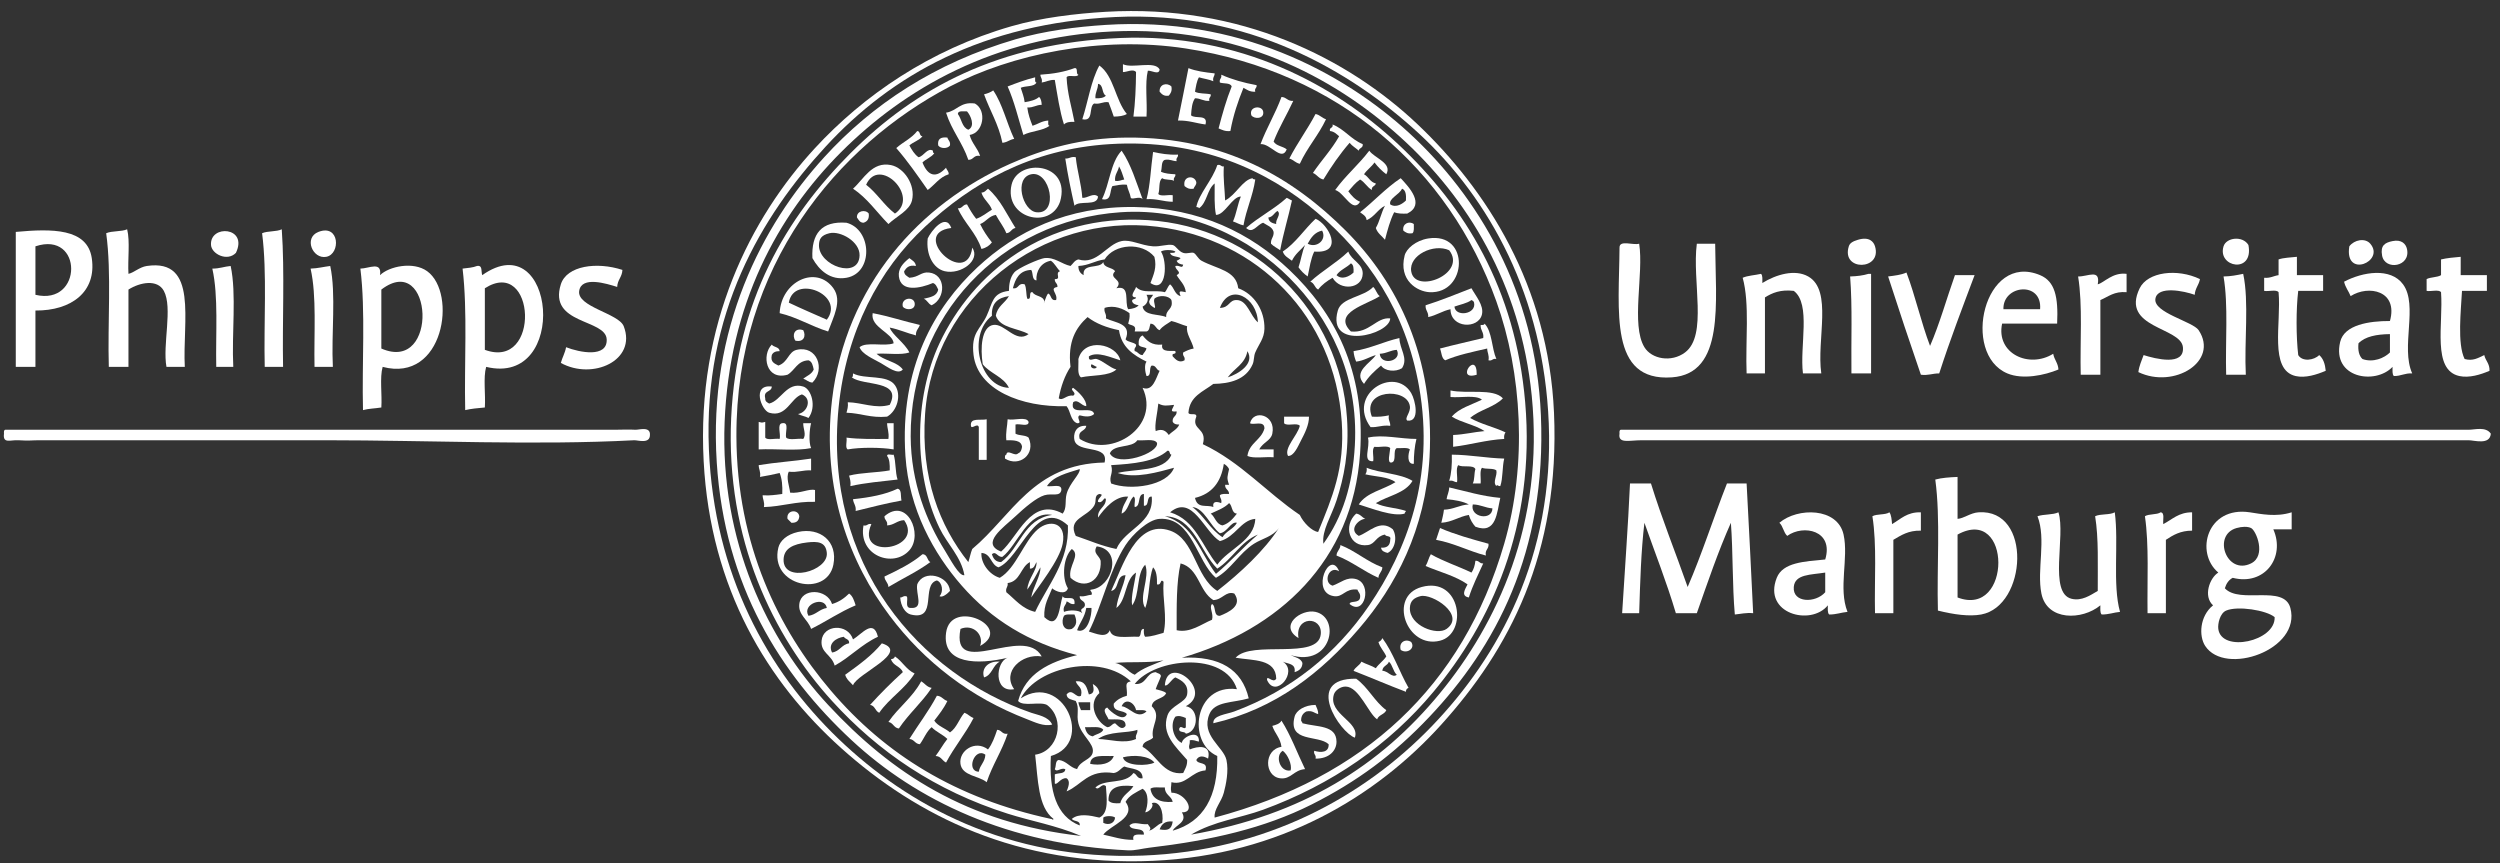 <?xml version="1.0" encoding="utf-8"?>
<!DOCTYPE svg PUBLIC "-//W3C//DTD SVG 1.1//EN" "http://www.w3.org/Graphics/SVG/1.1/DTD/svg11.dtd">
<svg version="1.1" id="Layer_1" xmlns="http://www.w3.org/2000/svg" xmlns:xlink="http://www.w3.org/1999/xlink" x="0px" y="0px"
	 width="1908.043px" height="659px" viewBox="0 0 1908.043 659" enable-background="new 0 0 1908.043 659" xml:space="preserve">
<rect x="0" y="0" width="1908.043" height="659" fill="#333333" stroke="none"/>
<g>
	<path fill-rule="evenodd" clip-rule="evenodd" fill="#ffffff" d="M844.044,9c102.463-6.057,184.791,35.495,238,86
		c52.307,49.649,99.727,122.789,104,220c4.745,107.936-34.654,181.157-86,238c-49.301,54.578-123.129,99.741-220,104
		c-102.994,4.528-180.386-34.304-238-86c-55.929-50.184-99.812-121.382-105-219c-5.579-104.955,36.026-185.934,85-239
		c36.774-39.847,87.383-75.001,150-93C794.68,13.494,820.755,10.377,844.044,9z M630.044,112c-48.596,52.869-93.391,126.817-89,231
		c4.003,94.989,44.556,168.696,99,221c52.399,50.339,129.423,92.842,232,89c93.687-3.509,169.001-44.873,221-99
		c50.617-52.688,93.076-129.027,89-231c-3.871-96.822-45.484-171.611-99-221c-52.436-48.392-130.752-93.821-232-89
		C750.359,17.794,680.423,57.191,630.044,112z"/>
	<path fill-rule="evenodd" clip-rule="evenodd" fill="#ffffff" d="M857.044,49c7.146,3.52,24.286-2.953,28,4
		c-0.35,4.632-6.452,0.535-9,1c-2.328,9.672-0.337,23.663-1,35c-3.333,0-6.667,0-10,0c1.388-10.612,1.888-22.112,2-34
		c-2.203-2.779-7.126,0.14-10,0C857.044,53,857.044,51,857.044,49z"/>
	<path fill-rule="evenodd" clip-rule="evenodd" fill="#ffffff" d="M839.044,50c11.215,8.118,12.16,26.506,21,37
		c-2.484,1.516-6.069,1.931-10,2c-1.188-3.813-2.658-7.342-4-11c-4.564-0.564-6.228,1.772-11,1c-4.391,2.609,0.047,14.047-9,12
		C830.445,77.401,832.656,61.612,839.044,50z M836.044,75c3.499,0.166,6.401-0.266,8-2c-3.396-1.604-1.621-8.379-6-9
		C838.038,68.327,835.723,70.345,836.044,75z"/>
	<path fill-rule="evenodd" clip-rule="evenodd" fill="#ffffff" d="M820.044,52c3.15-0.483,0.749,4.584,3,5
		c-1.115,2.552-7.735-0.401-9,2c0.597,12.736,3.909,22.758,6,34c-3.499-0.166-6.401,0.266-8,2c-3.318-10.349-4.965-22.369-7-34
		c-4.225-0.225-6.458,1.542-10,2c0.723-3.056-1.022-3.644-1-6C803.785,56.408,812.538,54.828,820.044,52z"/>
	<path fill-rule="evenodd" clip-rule="evenodd" fill="#ffffff" d="M907.044,52c5.721,2.279,12.752,3.248,20,4
		c0.022,2.356-1.723,2.944-1,6c-3.228-1.439-7.419-1.914-11-3c-1.76,2.907-2.279,7.055-3,11c2.965,1.702,8.233,1.1,12,2
		c0.409,2.409-1.826,2.174-1,5c-4.655,0.321-6.673-1.994-11-2c-2.224,3.109-2.705,7.962-3,13c2.979,3.021,13.191-1.191,11,7
		c-7.115-0.885-12.79-3.21-21-3C901.806,78.762,904.37,65.326,907.044,52z"/>
	<path fill-rule="evenodd" clip-rule="evenodd" fill="#ffffff" d="M932.044,57c8.074,3.592,17.128,6.205,27,8
		c0.409,2.409-1.826,2.174-1,5c-4.229,0.229-6.425-1.575-9-3c-4.136,10.197-7.804,20.863-10,33c-4.096,0.43-6.407-0.927-9-2
		c2.878-11.122,5.983-22.017,10-32c-1.006-2.994-6.026-1.974-9-3C930.319,59.941,932.769,60.059,932.044,57z"/>
	<path fill-rule="evenodd" clip-rule="evenodd" fill="#ffffff" d="M790.044,59c0.083,1.583-0.481,3.814,1,4
		c-1.835,3.498-8.348,2.318-12,4c1.078,3.588,2.516,6.817,3,11c4.291-0.709,8.368-1.632,11-4c1.434,1.233,1.895,3.439,2,6
		c-4.327,0.006-6.345,2.321-11,2c0.661,5.339,2.29,9.71,4,14c4.1-1.233,6.972-3.695,12-4c0.083,1.583-0.481,3.814,1,4
		c-5.122,3.878-14.092,3.908-20,7c-3.822-12.511-6.935-25.731-12-37C775.777,63.399,782.559,60.848,790.044,59z"/>
	<path fill-rule="evenodd" clip-rule="evenodd" fill="#ffffff" d="M894.044,66c0.649,3.649-0.674,5.326-2,7
		c-3.973,0.64-5.397-1.27-7-3C884.668,64.174,890.707,62.74,894.044,66z"/>
	<path fill-rule="evenodd" clip-rule="evenodd" fill="#ffffff" d="M774.044,106c-3.467,0.533-5.325,2.675-9,3
		c-2.868-14.132-9.507-24.493-14-37c2.658-0.675,5.092-1.574,7-3C765.219,79.492,768.368,94.01,774.044,106z"/>
	<path fill-rule="evenodd" clip-rule="evenodd" fill="#ffffff" d="M978.044,74c3.858,0.142,4.621,3.379,9,3
		c-4.819,10.514-10.719,19.948-15,31c1.865,3.468,7.109,3.558,10,6c-3.824,9.684-12.468-4.681-20-4
		C966.773,97.396,973.42,86.709,978.044,74z"/>
	<path fill-rule="evenodd" clip-rule="evenodd" fill="#ffffff" d="M740.044,103c1.635,6.365,6.042,9.958,8,16
		c-4.997-0.997-4.895,3.105-9,3c-4.481-13.186-12.773-22.561-17-36c8.393-1.274,10.746-8.588,22-7
		C753.376,84.145,750.658,101.423,740.044,103z M731.044,87c2.901,3.765,3.131,10.203,8,12c5.536-2.643,1.714-11.003-1-14
		C735.215,85.171,731.184,84.14,731.044,87z"/>
	<path fill-rule="evenodd" clip-rule="evenodd" fill="#ffffff" d="M964.044,85c1.218,5.937-6.878,6.097-9,3
		C952.948,81.107,963.007,80.155,964.044,85z"/>
	<path fill-rule="evenodd" clip-rule="evenodd" fill="#ffffff" d="M1004.044,87c3.341,0.659,4.891,3.109,8,4
		c-5.739,12.261-14.39,21.611-20,34c-3.341-0.659-4.891-3.109-8-4C990.147,109.104,997.85,98.806,1004.044,87z"/>
	<path fill-rule="evenodd" clip-rule="evenodd" fill="#ffffff" d="M1040.044,110c0.473,3.14-2.691,2.642-3,5
		c-2.304-2.029-5.078-3.588-7-6c-7.44,8.56-13.96,18.04-20,28c-3.651-0.682-4.876-3.791-8-5c6.397-9.602,14.27-17.731,20-28
		c-2.003-1.664-3.704-3.629-7-4c-0.745-3.078,2.745-1.922,2-5C1026.098,98.613,1031.049,106.328,1040.044,110z"/>
	<path fill-rule="evenodd" clip-rule="evenodd" fill="#ffffff" d="M700.044,100c2.57,0.097,1.43,3.903,4,4
		c-2.467,3.199-7.028,4.306-10,7c1.934,3.399,3.851,6.816,7,9c4.204-0.798,6.657-7.547,11-5c-0.163,1.163,0.221,1.779,1,2
		c-2.268,3.066-6.313,4.354-9,7c4.131,10.511,10.452,12.229,18,4c0.429,1.904,2.154,2.512,2,5c-7.075,2.258-10.61,8.057-16,12
		c-7.682-10.985-15.3-22.033-24-32C689.131,108.421,695.878,105.501,700.044,100z"/>
	<path fill-rule="evenodd" clip-rule="evenodd" fill="#ffffff" d="M723.044,105c0.576,2.091,2.479,2.854,2,6
		c-1.764,2.622-7.236,2.622-9,0C715.344,105.966,718.118,104.408,723.044,105z"/>
	<path fill-rule="evenodd" clip-rule="evenodd" fill="#ffffff" d="M926.044,552c-0.517-6.082,9.858-6.716,16-9
		c43.276-16.092,77.798-43.987,103-81c28.115-41.291,50.398-97.33,38-167c-10.338-58.089-39.029-99.817-78-133
		c-37.298-31.759-89.698-56.243-158-52c-60.884,3.782-106.091,30.436-141,63c-35.104,32.746-60.181,79.812-66,138
		c-12.031,120.315,62.226,203.622,147,233c5.155,1.786,13.136,2.779,16,9c-6.321,1.717-13.513-1.89-19-4
		c-43.317-16.657-78.515-43.817-105-79c-30.234-40.163-52.171-96.051-44-165c10.366-87.476,66.922-149.328,136-180
		c25.864-11.484,54.341-19.747,89-20c74.83-0.546,127.427,31.427,167,71c39.438,39.437,68.218,96.837,64,173
		c-3.043,54.959-25.737,98.207-54,131C1008.312,513.338,973.474,541.028,926.044,552z"/>
	<path fill-rule="evenodd" clip-rule="evenodd" fill="#ffffff" d="M856.044,115c7.216,10.45,11.177,24.157,16,37
		c-2.313-2.669-7.671,0.686-9-1c-0.617-3.716-2.383-6.284-3-10c-4.491-0.491-7.493,0.507-11,1c-2.369,3.631-0.253,11.747-8,10
		C846.865,140.487,847.556,123.846,856.044,115z M851.044,138c3.247,0.58,4.652-0.681,7-1c-1.253-3.414-2.149-7.184-4-10
		C853.433,131.055,850.595,132.884,851.044,138z"/>
	<path fill-rule="evenodd" clip-rule="evenodd" fill="#ffffff" d="M1045.044,115c4.148,5.835,17.805,9.48,13,18
		c-3.419-2.581-6.419-5.581-9-9c-2.297,3.37-5.769,5.565-8,9c3.473,1.86,4.633,6.033,9,7c-0.309,2.358-3.473,1.86-3,5
		c-3.604-2.063-5.396-5.937-9-8c-3.571,2.429-6.209,5.792-9,9c2.447,3.22,5.015,6.319,9,8c-5.606,9.131-12.086-7.058-19-9
		C1026.817,134.106,1037.028,125.65,1045.044,115z"/>
	<path fill-rule="evenodd" clip-rule="evenodd" fill="#ffffff" d="M880.044,116c5.805,1.195,11.658,2.342,19,2
		c0.409,2.409-1.826,2.174-1,5c-3.292-0.042-4.979-1.688-9-1c-2.994,1.006-1.974,6.026-3,9c2.823,1.51,6.902,1.765,11,2
		c0.409,2.409-1.826,2.174-1,5c-2.359-1.307-6.911-0.422-9-2c-3.063,1.938-1.597,8.403-3,12c1.711,2.289,7.633,0.367,11,1
		c0,1.667,0,3.333,0,5c-7.241-0.093-12.171-2.495-20-2C877.952,141.241,878.302,127.925,880.044,116z"/>
	<path fill-rule="evenodd" clip-rule="evenodd" fill="#ffffff" d="M821.044,120c1.104,10.896,4.164,19.836,5,31
		c4.066,0.356,8.385-4.224,12-1c-0.556,7.777-14.108,2.559-18,7c-2.62-11.714-5.125-23.542-7-36
		C816.264,121.22,817.275,119.231,821.044,120z"/>
	<path fill-rule="evenodd" clip-rule="evenodd" fill="#ffffff" d="M678.044,171c-8.917-9.083-16.183-19.817-27-27
		c8.095-7.126,14.457-20.984,29-18c9.871,2.025,18.919,15.113,16,27C694.117,160.849,684.19,165.08,678.044,171z M661.044,141
		c8.285,6.382,13.669,15.664,22,22C702.298,150.108,670.929,118.712,661.044,141z"/>
	<path fill-rule="evenodd" clip-rule="evenodd" fill="#ffffff" d="M929.044,126c2.826-0.826,2.591,1.409,5,1
		c-0.572,9.572,0.688,17.313,1,26c8.066-4.009,13.384-15.848,21-17c0.027,0.973,1.225,0.776,2,1c-1.871,12.795-6.837,22.497-9,35
		c-3.061-0.606-5.21-2.123-8-3c2.592-5.742,3.542-13.125,6-19c-6.536-0.105-12.347,14.194-19,14c-1.429-6.904-0.953-15.713-1-24
		c-5.781,4.552-5.821,14.846-12,19c-0.027-0.973-1.224-0.776-2-1C914.994,147.884,925.271,137.61,929.044,126z"/>
	<path fill-rule="evenodd" clip-rule="evenodd" fill="#ffffff" d="M809.044,154c-7.689,21.749-42.896,12.36-37-13
		C776.845,120.352,817.889,123.95,809.044,154z M791.044,162c17.417,1.855,10.406-32.067-4-29
		C773.684,135.845,780.402,160.866,791.044,162z"/>
	<path fill-rule="evenodd" clip-rule="evenodd" fill="#ffffff" d="M913.044,139c0.154,2.488-1.571,3.096-2,5
		c-3.649,0.649-5.326-0.674-7-2C902.5,134.161,911.638,133.359,913.044,139z"/>
	<path fill-rule="evenodd" clip-rule="evenodd" fill="#ffffff" d="M1057.044,157c-5.541,2.792-8.08,8.587-14,11
		c-0.352-3.315-2.995-4.338-5-6c10.596-8.404,19.58-18.42,31-26c6.158,6.644,19.022,20.046,5,27c-3.863,0.197-7.369,0.036-10-1
		c-3.117,6.216-5.07,13.596-7,21c-2.372-2.961-5.712-4.955-7-9C1053.014,168.97,1054.212,162.168,1057.044,157z M1061.044,156
		c4.491,2.979,9.658-0.637,12-3c0.238-4.239-0.079-7.921-3-9C1068.091,148.594,1059.742,151.406,1061.044,156z"/>
	<path fill-rule="evenodd" clip-rule="evenodd" fill="#ffffff" d="M775.044,174c-3.204,0.463-3.526,3.808-7,4
		c-2.083-5.251-5.495-9.172-8-14c-5.421,0.913-7.39,5.277-12,7c2.476,5.19,5.587,9.746,9,14c-1.912,2.421-4.431,4.235-8,5
		c-3.967-12.366-13.056-19.61-18-31c3.586,0.253,3.664-3.003,7-3c2.1,3.9,4.323,7.677,7,11c4.713-1.62,8.068-4.598,12-7
		c-1.879-5.121-6.414-7.586-8-13c2.555-0.112,3.5-1.833,5-3C763.25,151.794,768.425,163.619,775.044,174z"/>
	<path fill-rule="evenodd" clip-rule="evenodd" fill="#ffffff" d="M986.044,153c-2.788,12.879-6.547,24.787-9,38
		c-2.284-1.716-5.052-2.948-7-5c-0.311-3.977,2.311-5.023,2-9c-1.021-3.979-5.059-4.941-8-7c-4.695,1.482-7.859,8.75-13,4
		c9.578-8.422,21.558-14.442,31-23C983.523,151.521,984.564,152.479,986.044,153z M968.044,166c0.229,3.438,2.976,4.357,6,5
		c-0.744-3.801,4.093-7.164,1-10C972.424,162.38,971.602,165.558,968.044,166z"/>
	<path fill-rule="evenodd" clip-rule="evenodd" fill="#ffffff" d="M663.044,163c0.492,4.159-1.186,6.147-4,7
		c-2.932-0.068-3.714-2.286-5-4C653.626,160.864,660.62,159.601,663.044,163z"/>
	<path fill-rule="evenodd" clip-rule="evenodd" fill="#ffffff" d="M996.044,187c-3.448,3.886-7.685,6.982-10,12
		c-2.638-2.029-5.846-3.487-7-7c9.986-6.68,16.385-16.949,25-25c9.523,3.625,22.652,26.926-1,25c-2.626,5.374-3.589,12.411-5,19
		c-2.754-1.913-5.088-4.246-7-7C992.938,198.561,993.78,192.07,996.044,187z M998.044,186c6.891,3.72,14.864-3.083,11-10
		C1003.276,177.232,1000.529,181.485,998.044,186z"/>
	<path fill-rule="evenodd" clip-rule="evenodd" fill="#ffffff" d="M726.044,174c-32.48,3.959,11.833,46.545,16,15
		c6.608,9.566-8.672,20.879-21,18c-8.776-2.05-14.441-12.662-13-25C710.456,176.592,721.794,161.974,726.044,174z"/>
	<path fill-rule="evenodd" clip-rule="evenodd" fill="#ffffff" d="M646.044,170c19.488,5.101,20.739,38.319,0,42
		c-12.128,2.152-20.801-5.532-26-15C619.151,178.44,626.928,168.55,646.044,170z M625.044,187c-0.397,15.75,30.403,26.582,31,8
		c0.339-10.579-14.601-19.003-23-17C626.847,179.478,625.162,182.313,625.044,187z"/>
	<path fill-rule="evenodd" clip-rule="evenodd" fill="#ffffff" d="M1079.044,171c-0.01,2.656,0.378,5.711-1,7
		c-3.649,0.649-5.326-0.674-7-2C1070.09,170.915,1075.316,168.25,1079.044,171z"/>
	<path fill-rule="evenodd" clip-rule="evenodd" fill="#ffffff" d="M1090.044,182c32.148-5.157,29.937,42.473,1,41
		c-9.275-0.472-23.788-8.89-19-28C1073.298,189.993,1080.306,183.562,1090.044,182z M1077.044,207c2.713,18.012,42.929,1.915,29-16
		C1094.183,185.59,1075.206,194.796,1077.044,207z"/>
	<path fill-rule="evenodd" clip-rule="evenodd" fill="#ffffff" d="M1029.044,192c2.612,7.073,11.253,9.137,11,17
		c-0.369,11.509-17.097,13.248-23,3c-4.2,2.466-8.125,5.208-11,9c-2.717-1.283-2.878-5.122-6-6
		C1009.032,206.655,1020.252,200.542,1029.044,192z M1020.044,210c4.147,3.97,10.054,0.841,13-2c0.16-3.16,0.035-6.035-2-7
		C1027.707,204.33,1022.701,205.99,1020.044,210z"/>
	<path fill-rule="evenodd" clip-rule="evenodd" fill="#ffffff" d="M699.044,203c-5.351-1.017-7.291,1.376-9,4
		c0.068,2.932,2.286,3.714,4,5c7.335-0.458,8.944-4.645,15-4c13.039,1.389,12.999,19.732,2,25c-2.632-1.035-3.368-3.965-6-5
		c4.888-1.112,10.084-1.916,11-7c-1.009-1.991-1.729-4.271-4-5c-9.915,4.159-24.542,7.152-26-5c-0.702-5.85,3.054-10.085,8-14
		C696.049,198.662,698.692,199.685,699.044,203z"/>
	<path fill-rule="evenodd" clip-rule="evenodd" fill="#ffffff" d="M632.044,253c-13.027-3.973-23.261-10.739-37-14
		c1.093-24.49,28.071-36.932,41-19C643.027,229.685,635.947,242.113,632.044,253z M602.044,231c9.481,4.519,19.297,8.703,29,13
		C645.489,224.973,605.761,208.858,602.044,231z"/>
	<path fill-rule="evenodd" clip-rule="evenodd" fill="#ffffff" d="M1048.044,219c2.151,1.849,2.64,5.36,5,7
		c-9.091,6.266-36.742,12.559-22,27c14.139,1.467,19.519-11.141,30-10c-0.306,12.665-48.752,24.819-40-6
		C1023.909,226.91,1040.723,226.896,1048.044,219z"/>
	<path fill-rule="evenodd" clip-rule="evenodd" fill="#ffffff" d="M1123.044,220c3.102,5.699,9.635,13.04,8,20
		c-2.666,11.352-23.958,10.666-24-4c-6.318,1.349-10.682,4.651-17,6c0.311-3.977-2.311-5.023-2-9
		C1100.219,229.175,1111.471,224.427,1123.044,220z M1110.044,234c0.741,8.186,16.895,5.927,15-3c-0.212-1.122-1.109-1.557-2-2
		C1119.609,231.565,1114.447,232.403,1110.044,234z"/>
	<path fill-rule="evenodd" clip-rule="evenodd" fill="#ffffff" d="M698.044,231c1.218,5.937-6.878,6.097-9,3
		C687.417,227.577,696.729,225.878,698.044,231z"/>
	<path fill-rule="evenodd" clip-rule="evenodd" fill="#ffffff" d="M666.044,239c12.634,2.366,23.768,6.232,36,9
		c-0.852,2.815-3.23,4.103-3,8c-6.891-1.776-12.771-4.563-20-6c1.781,5.563,11.553,11.772,15,19c-6.449,2.217-16.915,0.418-25,1
		c5.378,5.289,15.464,5.869,20,12c-3.649,4.405-11.396-1.853-17-5c-5.669-3.184-14.208-6.752-16-12c5.17-4.496,19.042-0.292,26-3
		C681.414,253.962,663.984,249.851,666.044,239z"/>
	<path fill-rule="evenodd" clip-rule="evenodd" fill="#ffffff" d="M1133.044,247c5.893,6.107,5.335,18.665,9,27
		c-3.059-0.725-2.941,1.725-6,1c0.688-4.021-0.958-5.708-1-9c-11.095,2.572-22.462,4.872-32,9c-2.912-1.421-2.744-5.922-4-9
		c10.784-2.883,22.04-5.293,33-8c0.615-4.616-2.245-5.755-2-10C1131.464,248.086,1132.876,248.165,1133.044,247z"/>
	<path fill-rule="evenodd" clip-rule="evenodd" fill="#ffffff" d="M613.044,252c2.313,4.407,0.428,9.433-6,8
		C604.258,255.974,606.348,249.717,613.044,252z"/>
	<path fill-rule="evenodd" clip-rule="evenodd" fill="#ffffff" d="M1050.044,271c-5.168,1.499-9.052,4.281-15,5
		c-0.986-2.347-1.754-4.913-2-8c12.988-2.012,22.78-7.219,35-10c0.155,8.545,6.957,15.244,2,23c-4.919,3.113-13.157,2.353-16-2
		c-4.908,4.092-9.612,8.388-13,14C1032.272,283.552,1046.136,277.056,1050.044,271z M1053.044,270c0.723,9.46,17.518,5.687,13-3
		C1061.067,267.357,1058.177,269.799,1053.044,270z"/>
	<path fill-rule="evenodd" clip-rule="evenodd" fill="#ffffff" d="M855.044,275c-6.67-1.893-17.523-7.197-24-3
		c-0.456,4.703,3.704,1.293,6,2c5.107,1.572,9.938,6.628,15,8c-5.771,5.229-17.94,4.06-27,6c-3.154-2.179-1.692-8.974-2-14
		C827.67,257.001,852.41,262.668,855.044,275z M837.044,280c-1.479-0.521-2.521-1.479-4-2
		C831.183,281.338,836.639,282.21,837.044,280z"/>
	<path fill-rule="evenodd" clip-rule="evenodd" fill="#ffffff" d="M589.044,263c1.496,2.171,5.736,1.597,6,5
		c-3.049-0.049-5.091,0.909-6,3c-1.23,5.563,2.261,6.405,5,8c7.406-2.409,7.578-10.517,14-12c15.571-3.597,22.181,14.862,12,25
		c-3.073-0.26-4.497-2.169-7-3c2.852-2.148,6.546-3.454,8-7c-0.684-2.983-1.212-6.121-4-7c-8.611,0.389-10.313,7.687-16,11
		C584.454,290.593,581.226,270.872,589.044,263z"/>
	<path fill-rule="evenodd" clip-rule="evenodd" fill="#ffffff" d="M1127.044,286C1110.144,291.143,1127.374,266.527,1127.044,286
		L1127.044,286z"/>
	<path fill-rule="evenodd" clip-rule="evenodd" fill="#ffffff" d="M651.044,285c9.06,4.806,26.066,0.546,32,9
		c5.153,7.342,1.797,19.553-6,24c-12.518,1.184-19.973-2.693-31-3c0.605-2.395,1.438-4.563,1-8c10.737,0.173,21.108,5.224,32,2
		c9.813-19.217-19.972-14.165-29-21C651.216,287.838,650.887,286.177,651.044,285z"/>
	<path fill-rule="evenodd" clip-rule="evenodd" fill="#ffffff" d="M1074.044,321c-2.367-2.022,2.729-5.995,2-11
		c-2.134-14.646-37.177-12.719-29,8c4.973,0.306,9.175-0.158,13-1c-0.769,3.769,1.22,4.78,1,8c-6.107-0.773-9.356,1.31-15,1
		c-18.454-25.027,18.301-47.356,31-26C1080.248,305.388,1083.968,322.329,1074.044,321z"/>
	<path fill-rule="evenodd" clip-rule="evenodd" fill="#ffffff" d="M589.044,295c-0.107,4.559-6.631,2.702-5,9
		c-0.169,2.503,1.536,3.13,3,4c9.14-2.127,13.371-16.858,26-13c6.288,1.921,10.362,15.477,4,24c-2.322-1.345-5.678-1.655-8-3
		c7.377-1.264,10.948-11.726,3-15c-8.637,2.71-11.668,17.915-25,14C581.202,313.285,573.417,293.093,589.044,295z"/>
	<path fill-rule="evenodd" clip-rule="evenodd" fill="#ffffff" d="M1107.044,298c12.529,2.804,32.597-1.93,40,6
		c-6.508,6.825-17.951,8.716-25,15c8,4.667,18.416,6.917,27,11c-0.839,1.161-1.319,2.681-1,5c-14.189,0.811-25.548,4.452-39,6
		c0-3,0-6,0-9c8.62-0.38,15.748-2.252,24-3c-7.243-4.756-17.569-6.431-25-11c5.482-6.518,15.019-8.981,23-13
		c-4.858-3.809-16.075-1.258-24-2C1107.044,301.333,1107.044,299.667,1107.044,298z"/>
	<path fill-rule="evenodd" clip-rule="evenodd" fill="#ffffff" d="M961.044,343c3.667,0,7.333,0,11,0c0,2,0,4,0,6
		c-6.46-0.54-15.16,1.16-20-1c1.326-10.007,10.599-12.067,13-21c0.069-6.482-8.537-2.232-11-4c2.557-10.902,20.012-6.501,17,8
		C969.934,336.348,963.958,337.503,961.044,343z"/>
	<path fill-rule="evenodd" clip-rule="evenodd" fill="#ffffff" d="M980.044,318c6.333,0,12.667,0,19,0
		c0.069,6.263-3.309,12.857-6,18c-2.469,4.717-5.396,12.152-10,12c-3.307-6.108,7.179-15.389,9-23c-1.962-2.705-9.943,0.61-12-2
		C980.044,321.333,980.044,319.667,980.044,318z"/>
	<path fill-rule="evenodd" clip-rule="evenodd" fill="#ffffff" d="M753.044,320c0,10.333,0,20.667,0,31c-2,0-4,0-6,0
		c0-8.333,0-16.667,0-25c-0.904-3.633-5.645,2.084-6-1C740.164,318.453,748.469,321.092,753.044,320z"/>
	<path fill-rule="evenodd" clip-rule="evenodd" fill="#ffffff" d="M769.044,320c4.849,1.151,14.416-2.416,16,2
		c0.142,4.142-6.958,1.042-10,2c0,2.333,0,4.667,0,7c2.728,1.605,7.709,0.957,10,3c5.767,12.86-7.195,22.774-18,16
		c-0.086-1.419-0.165-2.832,1-3c0.683-4.663,6.483,1.83,9-1c1.975-0.691,2.666-2.667,3-5c-0.599-5.068-6.289-5.045-12-5
		C767.441,329.73,768.8,325.423,769.044,320z"/>
	<path fill-rule="evenodd" clip-rule="evenodd" fill="#ffffff" d="M579.044,322c3.078,0.7,1.922,0.7,5,0c0,4,0,8,0,12
		c1.711,2.288,7.633,0.367,11,1c1.047-3.62-2.269-11.602,2-12c5.712-1.045,1.898,7.435,3,11c2.367,2.3,8.975,0.358,13,1
		c2.566-3.297-0.146-7.997,0-12c2,0,4,0,6,0c-1.231,4.458-1.97,14.667,0,19c-11.337,2.329-26.997,0.336-40,1
		C579.044,336,579.044,329,579.044,322z"/>
	<path fill-rule="evenodd" clip-rule="evenodd" fill="#ffffff" d="M677.044,323c1.667,0,3.333,0,5,0c0,6.667,0,13.333,0,20
		c-9.396-1.611-25.618-1.705-35,0c-2.27-1.063-0.381-6.286-1-9c9.71,1.289,20.959,1.041,32,1
		C678.717,329.994,677.118,327.26,677.044,323z"/>
	<path fill-rule="evenodd" clip-rule="evenodd" fill="#ffffff" d="M4.044,328c152.99,0,310.354,0,465,0c4.636,0,10.77-0.333,16,0
		c2.433,0.155,11.467-2.9,11,4c-0.008,7.088-9.336,3.859-12,4c-76.097,4.017-156.259,0-235,0c-70.387,0-144.574,0-219,0
		c-5.904,0-7.647,0.532-16,0c-6.143-0.392-12,2.921-11-5C2.958,329.581,2.879,328.168,4.044,328z"/>
	<path fill-rule="evenodd" clip-rule="evenodd" fill="#ffffff" d="M1237.044,328c213.697,0,431.675,0,647,0
		c4.852,0,13.188-2.654,17,3c-0.732,8.924-12.605,5-17,5c-208.631,0-419.031,0-631,0c-9.706,0-18.298,2.862-17-5
		C1235.958,329.581,1235.879,328.168,1237.044,328z"/>
	<path fill-rule="evenodd" clip-rule="evenodd" fill="#ffffff" d="M1081.044,335c-1.39,5.61-1.992,12.008-2,19
		c-5.445,0.45-4.4-7.505-3-11c-1.893-1.774-6.604-0.729-10-1c-3.317,1.683,0.241,10.241-4,11c-3.6,0.614-1.272-6.893-1-11
		c-2.038-2.295-8.305-0.362-12-1c-2.288,1.712-0.367,7.633-1,11c-8.582,0.625-2.062-10.563-4-18
		C1055.427,331.386,1068.935,335.034,1081.044,335z"/>
	<path fill-rule="evenodd" clip-rule="evenodd" fill="#ffffff" d="M677.044,348c-0.168-2.169,3.547-0.453,5-1
		c1.809,5.524,1.152,13.515,3,19c-12.271,1.396-24.84,2.493-36,5c0.438-3.438-0.395-5.604-1-8c9.267-2.4,21.162-2.172,31-4
		C679.191,354.52,678.936,350.441,677.044,348z"/>
	<path fill-rule="evenodd" clip-rule="evenodd" fill="#ffffff" d="M1108.044,347c14.223,0.11,26.053,2.613,40,3
		c-1.576,6.424-0.924,15.075-3,21c-1.711,0.21-2.59-1.705-3,0c-3.063-3.129,0.876-7.741,0-12c-2.434-1.899-7.984-0.683-11-2
		c-1.916,2.417-0.631,8.035-1,12c-2,0-4,0-6,0c1.521-2.812,0.952-7.715,2-11c-1.749-3.584-9.781-0.886-13-3
		c-2.3,2.366-0.358,8.976-1,13c-2.355,0.022-2.944-1.723-6-1C1107.778,361.4,1108.272,354.563,1108.044,347z"/>
	<path fill-rule="evenodd" clip-rule="evenodd" fill="#ffffff" d="M619.044,350c0,3,0,6,0,9c-6.365-0.365-10.222,1.778-17,1
		c-2.346,4.431,0.488,11.208,1,16c7.414,0.866,14.477-3.231,19-2c0,3,0,6,0,9c-14.748-0.415-25.081,3.586-39,4
		c0.688-4.021-0.958-5.708-1-9c5.779,0.445,10.247-0.42,15-1c0.279-6.279-0.263-11.737-2-16c-4.888,1.112-9.819,2.182-15,3
		c0.688-4.021-0.958-5.708-1-9C591.924,352.881,606.037,351.993,619.044,350z"/>
	<path fill-rule="evenodd" clip-rule="evenodd" fill="#ffffff" d="M1043.044,357c10.678,4.322,25.715,4.286,35,10
		c-5.468,9.532-18.695,11.305-28,17c6.25,3.417,15.889,3.444,23,6c-0.19,0.81-1.003,0.997-1,2c-8.673,2.589-25.274-3.996-35-7
		c5.807-9.193,18.79-11.21,28-17c-5.436-4.231-15.223-4.11-23-6C1042.884,360.839,1043.363,359.319,1043.044,357z"/>
	<path fill-rule="evenodd" clip-rule="evenodd" fill="#ffffff" d="M1106.044,372c12.769,2.898,24.646,6.688,39,8
		c-2.596,10.731-2.783,28.098-19,22c-2.219-2.448-3.93-5.404-5-9c-7.687,1.313-12.562,5.438-21,6c0.706-3.294,1.606-6.394,2-10
		c7.465-0.201,11.742-3.591,19-4c-4.587-2.413-10.577-3.423-17-4C1104.489,377.778,1105.96,375.582,1106.044,372z M1139.044,388
		c-5.603-0.397-9.066-2.934-15-3C1121.625,394.963,1138.977,397.716,1139.044,388z"/>
	<path fill-rule="evenodd" clip-rule="evenodd" fill="#ffffff" d="M688.044,382c-12.091,2.242-23.523,5.144-35,8
		c0.528-4.195-1.747-5.586-2-9c12.69-1.311,24.513-3.486,34-8C688.447,373.597,687.21,378.834,688.044,382z"/>
	<path fill-rule="evenodd" clip-rule="evenodd" fill="#ffffff" d="M659.044,401c3.059,0.726,2.941-1.726,6-1
		c-12.423,28.1,40.615,19.293,25-3c-5.45,0.217-7.55,3.783-13,4c0.658-3.658-2.164-3.836-2-7c17.172-14.853,29.862,13.747,19,26
		C681.766,433.85,654.816,424.08,659.044,401z"/>
	<path fill-rule="evenodd" clip-rule="evenodd" fill="#ffffff" d="M610.044,394c-0.254,3.412-2.139,5.194-6,5
		c-0.977-1.023-1.977-2.023-3-3C599.871,389.115,609.292,388.346,610.044,394z"/>
	<path fill-rule="evenodd" clip-rule="evenodd" fill="#ffffff" d="M1042.044,396c-4.804,0.003-13.278,8.244-5,13
		c7.848-2.708,16.344-13.089,26-5c3.658,5.933,1.561,15.558-4,18c-2.375-0.625-4.655-1.345-5-4c4.639,0.306,6.913-1.754,7-6
		c1.053-3.72-3.373-1.961-4-4c-7.028,1.271-7.307,7.178-13,8c-14.385,2.076-19.146-14.877-9-24
		C1038.326,392.385,1039.453,394.924,1042.044,396z"/>
	<path fill-rule="evenodd" clip-rule="evenodd" fill="#ffffff" d="M1099.044,403c11.383,4.95,24.182,8.484,37,12
		c0.502,4.169-2.923,4.411-2,9c-13.271-3.396-23.951-9.382-38-12C1097.002,408.958,1098.063,406.019,1099.044,403z"/>
	<path fill-rule="evenodd" clip-rule="evenodd" fill="#ffffff" d="M609.044,406c16.765-3.702,30.547,7.107,27,25
		c-5.047,25.46-49.05,16.33-42-13C595.316,412.706,600.582,407.869,609.044,406z M598.044,427c-0.521,18.457,34.303,8.982,33-5
		c-0.79-8.482-6.93-8.945-15-8C605.117,415.279,598.279,418.669,598.044,427z"/>
	<path fill-rule="evenodd" clip-rule="evenodd" fill="#ffffff" d="M1023.044,416c11.75,4.584,20.092,12.574,32,17
		c-0.139,3.528-2.861,4.472-3,8c-11.338-4.996-20.217-12.449-32-17C1020.183,420.472,1022.905,419.528,1023.044,416z"/>
	<path fill-rule="evenodd" clip-rule="evenodd" fill="#ffffff" d="M710.044,429c-9.777,7.223-21.392,12.608-32,19
		c-0.138-3.528-2.862-4.472-3-8c10.42-4.913,20.709-9.958,29-17C708.049,422.995,707.359,427.686,710.044,429z"/>
	<path fill-rule="evenodd" clip-rule="evenodd" fill="#ffffff" d="M1092.044,423c9.513,5.487,20.878,9.122,31,14
		c1.673-2.327,2.612-5.388,3-9c2.928-0.261,3.072,2.261,6,2c-3.83,8.503-8.047,16.62-11,26c-6.396-1.145-2.746-6.43-1-10
		c-8.97-6.363-21.207-9.46-32-14C1089.73,429.354,1090.357,425.646,1092.044,423z"/>
	<path fill-rule="evenodd" clip-rule="evenodd" fill="#ffffff" d="M1022.044,436c-7.882-4.886-12.578,8.796-5,11
		c6.386-2.257,10.857-7.008,18-5c12.51,3.518,6.578,28.668-5,19c0.155-2.878,7.43-0.119,8-5c0.479-3.146-1.424-3.909-2-6
		c-9.446-1.225-10.846,6.079-18,5C999.913,452.265,1014.872,418.563,1022.044,436z"/>
	<path fill-rule="evenodd" clip-rule="evenodd" fill="#ffffff" d="M725.044,451c-1.821,2.036-5.844,5.426-8,4
		c3.273-3.385,2.134-10.522-2-12c-12.42,3.268,1.077,31.225-20,26c-4.031-0.999-7.553-6.235-8-13c1.794,0.127,2.109-1.224,4-1
		c3.572-0.539-1.575,9.124,4,9c10.541,0.729,3.611-10.755,5-18C704.866,434.214,724.134,439.315,725.044,451z"/>
	<path fill-rule="evenodd" clip-rule="evenodd" fill="#ffffff" d="M1085.044,448c30.061-8.228,35.566,35.511,14,41
		C1073.545,495.49,1059.117,455.096,1085.044,448z M1076.044,464c-0.438,13.62,20.708,21.254,28,16
		c14.937-10.763-11.215-27.354-20-25C1079.565,456.2,1076.228,458.285,1076.044,464z"/>
	<path fill-rule="evenodd" clip-rule="evenodd" fill="#ffffff" d="M635.044,461c5.413-1.587,9.475-4.525,13-8
		c2.802,1.864,3.856,5.478,5,9c-12.208,5.125-22.418,12.248-34,18c-2.479-7.407-9.985-10.621-9-19
		C611.516,448.482,631.281,449.208,635.044,461z M617.044,470c5.848-0.819,8.28-5.054,14-6
		C629.383,454.507,611.783,461.072,617.044,470z"/>
	<path fill-rule="evenodd" clip-rule="evenodd" fill="#ffffff" d="M979.044,505c12.209,7.387-5.51,28.739-12,14
		c-0.396-4.537,4.549,3.074,7-1c-0.287-15.38-17.596-13.738-31-16c12.237-13.826,63.087,2.265,65-18
		c1.327-14.061-19.908-13.962-17,3c-15.497-9.372,1.98-22.512,13-20c19.426,4.429,12.253,42.484-19,33c3.306,1.694,7.745,2.255,9,6
		c-0.104,4.229-2.692,5.975-6,7C989.163,506.214,982.924,506.787,979.044,505z"/>
	<path fill-rule="evenodd" clip-rule="evenodd" fill="#ffffff" d="M748.044,493c3.142-8.696-5.58-17.046-15-13
		c-7.521,39.472,48.618-3.749,62,21c-15.189-2.44-30.635,11.644-21,25c-15.874,3.037-14.246-20.935-5-24
		c-22.47,5.366-50.165,5.305-47-19C725.551,456.063,774.17,478.63,748.044,493z"/>
	<path fill-rule="evenodd" clip-rule="evenodd" fill="#ffffff" d="M670.044,486c-12.543,5.79-21.142,15.524-33,22
		c-2.332-8.424-10.849-9.692-10-19c1.123-12.313,19.906-13.544,24-1C657.902,483.841,666.609,471.952,670.044,486z M635.044,498
		c5.878-0.788,7.247-6.087,13-7c0.422-3.422-2.995-3.005-4-5C638.255,486.758,631.502,491.166,635.044,498z"/>
	<path fill-rule="evenodd" clip-rule="evenodd" fill="#ffffff" d="M1055.044,487c8.225,11.109,12.977,25.689,20,38
		c-1.23,0.437-2.054,1.279-2,3c-13.56-5.107-26.564-10.769-40-16c1.382-2.951,4.618-4.049,6-7c3.446,1.887,7.71,2.957,11,5
		c2.297-3.37,5.769-5.565,8-9c-1.69-3.977-4.717-6.617-6-11C1053.484,489.44,1054.484,488.44,1055.044,487z M1055.044,512
		c4.173-0.135,7.462,5.82,11,3c-2.827-2.506-3.173-7.494-6-10C1059.1,508.056,1055.178,508.134,1055.044,512z"/>
	<path fill-rule="evenodd" clip-rule="evenodd" fill="#ffffff" d="M1077.044,490c3.425,4.929-3.338,9.378-8,6
		C1067.32,489.862,1073.064,487.26,1077.044,490z"/>
	<path fill-rule="evenodd" clip-rule="evenodd" fill="#ffffff" d="M651.044,523c-2.204-2.463-4.948-4.386-6-8
		c10.065-7.269,20.215-14.452,28-24C694.879,497.779,653.912,514.193,651.044,523z"/>
	<path fill-rule="evenodd" clip-rule="evenodd" fill="#ffffff" d="M683.044,501c5.626,3.707,8.592,10.074,15,13
		c-7.229,11.771-19.269,18.731-27,30c-3.141-1.192-3.149-5.518-7-6c7.917-8.75,16.25-17.084,25-25c-1.729-4.604-7.772-4.895-9-10
		C681.754,503.044,682.634,502.257,683.044,501z"/>
	<path fill-rule="evenodd" clip-rule="evenodd" fill="#ffffff" d="M763.044,505c-5.402,2.598-5.75,10.25-12,12
		C748.661,510.007,754.47,504.198,763.044,505z"/>
	<path fill-rule="evenodd" clip-rule="evenodd" fill="#ffffff" d="M1035.044,518c9.129,6.538,13.965,17.368,23,24
		c-1.329,3.338-5.85,3.483-7,7c-6.707-4.49-13.693-24.804-24-25c-3.938-0.075-8.055,2.939-9,6c-4.656,15.075,20.281,20.825,16,33
		C1022.848,559.185,994.51,517.498,1035.044,518z"/>
	<path fill-rule="evenodd" clip-rule="evenodd" fill="#ffffff" d="M703.044,520c2.83,1.504,4.26,4.406,8,5
		c-7.455,11.212-17.538,19.795-25,31c-3.929-0.404-4.271-4.396-8-5C685.616,539.905,696.602,532.225,703.044,520z"/>
	<path fill-rule="evenodd" clip-rule="evenodd" fill="#ffffff" d="M715.044,531c3.78,0.22,4.856,3.144,8,4
		c-2.656,5.678-6.374,10.293-10,15c2.736,4.264,8.318,5.682,12,9c5.154-3.513,6.99-10.344,11-15c2.735,0.932,4.265,3.068,7,4
		c-6.227,12.106-14.67,21.996-21,34c-2.942-1.392-3.784-4.883-8-5c3.176-4.157,5.717-8.949,9-13c-3.519-3.48-8.598-5.402-12-9
		c-3.999,3.335-5.872,8.794-9,13c-3.766-0.234-4.234-3.766-8-4C700.933,552.889,708.816,542.771,715.044,531z"/>
	<path fill-rule="evenodd" clip-rule="evenodd" fill="#ffffff" d="M1004.044,538c0.777,2.223,2.101,3.899,2,7
		c-2.963-0.704-4.354-2.979-9-2c-2.394,1.273-4.071,3.262-4,7c0.19,0.81,1.003,0.997,1,2c11.01,3.039,25.849,1.16,26,14
		c0.078,6.611-5.375,13.153-16,13c0.726-3.059-1.726-2.941-1-6c5.041,1.664,11.342,1.396,11-5c-7.988-7.369-31.179-0.92-26-21
		C989.304,542.116,995.847,538.052,1004.044,538z"/>
	<path fill-rule="evenodd" clip-rule="evenodd" fill="#ffffff" d="M996.044,587c-8.911,0.724-10.668,8.02-19,7
		c-12.26-1.499-12.626-21.951,1-24c-0.859-6.808-5.105-10.229-7-16c2.901-0.766,5.752-1.582,7-4
		C985.174,561.203,990.041,574.67,996.044,587z M985.044,588c1.197-4.49-2.279-12.174-6-15
		C972.874,576.551,976.773,589.599,985.044,588z"/>
	<path fill-rule="evenodd" clip-rule="evenodd" fill="#ffffff" d="M761.044,557c3.554,0.113,3.635,3.698,8,3
		c-4.389,13.277-11.594,23.739-16,37c-5.739-4.935-18.704-4.674-20-14c-1.396-10.047,11.252-18.589,21-11
		C757.273,567.896,759.19,562.479,761.044,557z M747.044,589c0.791-5.21,4.75-7.25,5-13C743.884,569.99,736.969,588.648,747.044,589
		z"/>
	<path fill-rule="evenodd" clip-rule="evenodd" fill="#ffffff" d="M844.044,19c99.98-6.438,180.132,35.132,232,83
		c51.763,47.771,96.004,120.191,100,215c4.417,104.8-34.874,176.979-85,230c-27.333,28.912-55.549,49.68-90,67
		c-36.171,18.186-76.564,27.379-124,33c-5.168,0.612-10.834,2.244-16,2c-91.599-4.336-161.771-38.262-211-84
		c-54.458-50.596-96.947-117.995-103-212c-6.599-102.488,34.603-180.95,82-233c36.576-40.167,84.299-71.922,146-90
		C797.101,23.538,821.301,20.464,844.044,19z M1099.044,529c43.443-52.912,79.749-129.517,70-227
		c-8.529-85.289-49.204-151.4-101-198c-50.694-45.608-124.157-84.481-219-80c-90.094,4.257-158.493,43.493-207,92
		c-48.674,48.674-85.421,116.477-89,206c-3.646,91.211,32.861,166.34,79,216c48.019,51.685,106.249,90.321,193,100
		c-19.009-8.077-38.051-11.291-56-17c-55.246-17.571-98.665-47.195-134-86c-44.839-49.241-81.299-123.583-77-216
		c4.18-89.847,42.455-153.454,91-202c49.758-49.758,113.48-84.101,206-88c91.215-3.844,164.188,36.162,212,81
		c51.205,48.021,89.532,110.19,97,197c8.16,94.861-26.782,169.139-70,221c-33.684,40.42-77.481,70.734-130,90
		c-17.581,6.449-37.289,8.549-55,19C993.924,622.115,1053.503,584.467,1099.044,529z M1148.044,415
		c17.827-61.193,13.496-130.658-6-185c-36.296-101.169-120.455-175.066-237-193c-65.18-10.03-133.252,4.531-180,29
		c-85.719,44.867-163.418,136.927-163,267c0.267,83.071,32.444,147.544,72,194c41.691,48.963,95.672,82.337,168,98
		c1.122-0.102,1.557,1.453,2,0c-11.935-9.065-11.787-30.213-14-49c17.735-2.477,23.54-27.135,9-38c-5.504-2.829-18.244,1.578-22-3
		c5.686-20.98,23.61-29.723,45-35c-36.788-9.427-65.457-27.228-88-53c-21.445-24.518-40.263-58.183-43-99
		c-4.517-67.361,22.301-113.498,55-144c29.178-27.218,68.557-46.786,120-46c49.72,0.759,88.455,19.956,118,48
		c33.802,32.084,58.332,76.471,54,140c-5.598,82.092-61.621,134.453-136,156c28.855-1.522,45.829,8.838,51,31
		c-12.191,3.563-25.889,2.103-30,12c-6.778,16.319,10.781,24.931,13,35c1.867,8.472-0.358,18.807-2,25
		c-1.902,7.174-7.791,12.724-7,19C1041.331,593.525,1116.323,523.886,1148.044,415z M1034.044,340
		c3.009-54.344-19.918-97.917-50-128c-29.995-29.995-75.752-53.671-129-50c-91.485,6.308-160.429,79.824-160,171
		c0.167,35.636,12.342,65.186,26,87c4.152,6.632,10.944,19.987,15,19c-2.396-13.964-13.08-23.735-19-36
		c-19.738-40.896-19.756-98.86,0-141c25.147-53.639,80.512-98.876,159-94c81.94,5.09,146.567,69.976,152,151
		c1.741,25.975-2.311,45.497-8,63c-3.972,12.219-11.344,22.886-10,33C1024.782,394.432,1032.385,369.962,1034.044,340z
		 M1024.044,322c-5.481-80.392-64.215-139.561-141-149c-87.57-10.765-170.805,54.159-177,143c-3.388,48.58,11.075,85.311,33,113
		c1.115-3.219,1.703-6.964,3-10c30.325-25.342,46.412-64.921,101-66c3.38-14.088-20.448-6.691-23-17c-0.993-4.01,0.419-11.632,9-11
		c-0.485,4.515-6.885,3.115-5,10c24.29,15.13,61.88-9.453,48-39c7.95,3.082,10.239-7.612,13-13c-2.711-0.622-2.489-4.178-6-4
		c-2.475,1.525,0.211,8.211-4,8c-0.962-2.634-1.933-8.566,0-11c-10.039-4.961-19.065-10.935-21-24c-9.418-1.915-17.605-5.061-24-10
		c-8.948,8.052-15.279,18.721-13,38c-4.37,6.63-7.296,14.704-9,24c3.221,2.243,5.942-2.927,11-2c3.517-2.263-3.217-4.397,0-6
		c4.3,3.203,10.464,9.304,10,14c-3.815-0.315-6.339-5.683-10-3c-3.062,11.396,14.703,1.964,16,9c-2.746,2.533-6.982,2.035-11,1
		c-3.283,1.62,2.683,6.28-2,6c-5.083-1.917-4.874-9.126-8-13c-34.925,1.028-67.752-12.686-71-39c-2.12-17.174,5.208-19.639,10-30
		c4.611-9.971,4.193-17.521,17-19c0.073-4.784,0.699-10.017,4-14c2.998-3.616,19.619-10.607,23-11c7.991-0.928,13.195,4.587,20,6
		c1.949-1.718,3.029-4.304,6-5c14.292,4.421,21.554-11.689,33-14c6.997-1.412,14.449,3.303,24,4c5.327,0.389,11.004-1.845,15-1
		c2.372,0.501,4.262,4.771,8,6c2.941,0.967,6.397-0.764,8,0c1.979,0.944,3.286,4.542,6,6c11.996,6.448,26.437,7.332,28,21
		c12.33,4.456,20.3,17.055,20,31c-0.158,7.35-4.258,11.646-7,18c-1.206,2.795-0.782,6.206-2,9c-5.171,11.869-17.428,14.797-30,15
		c-7.711,5.956-18.091,9.242-19,22c0.573,2.427,6.469-0.469,6,3c-4.161,10.33,8.575,8.383,5,21c28.97,13.697,48.532,36.802,74,54
		c2.641,5.831,9.303,12.509,14,13C1016.617,379.821,1026.488,357.846,1024.044,322z M843.044,198c-7.391,0.942-12.041,4.626-20,5
		c-0.071,3.738,1.607,5.727,4,7c-1.164-9.498,12.229-4.438,15-10c0.546,4.787,6.886,3.78,9,7c-5.703,5.806,7.175,6.173,1,13
		c11.028-2.695,5.887,10.779,9,16c3.35-0.317,6.304-1.03,8-3c-2.333-0.334-4.309-1.025-5-3c-0.306-2.306,2.889-1.111,3-3
		c-5.814-0.261-0.563-5.378,0-8c5.29,5.589,14.072,1.933,22,4c1.647-1.686,2.172-4.494,4-6c3.143,2.524,3.465,7.868,8,9
		c-1.817-4.594-0.254-3.755,4-3c-0.676-5.99-4.589-8.745-7-13c4.452-2.352-0.926-3.525-1-7c3.537-0.88,5.152,2.569,6-1
		c-2.333-0.334-4.309-1.025-5-3c1.182-0.485,2.267-1.066,3-2c-2.386-1.614-7.247-0.753-8-4c1.496-0.17,3.69,0.357,4-1
		c-2.048-1.548-8.952-1.548-11,0c5.008,7.174,4.533,32.501-8,24c2.327-6.323,5.089-11.77,3-20
		C871.87,184.69,850.683,185.808,843.044,198z M800.044,224c2.562,1.104,1.574,5.759,6,5c1.616-4.907-5.712-8.886,1-10
		c0.261-2.928-2.261-3.072-2-6c5.424,0.296-0.29-4.745,4-6c-2.557-2.443-4.017-5.983-7-8c-7.747,1.295-11.543,8.289-11,15
		c-3.686-0.314-2.352-5.648-4-8c-8.949,0.384-12.063,6.604-14,14c4.809,0.809,3.612-4.388,9-3c1.521,2.812,0.952,7.715,2,11
		c3.973,0.973,0.411-5.589,4-5c1.885,3.448,8.174,2.493,9,7C795.692,235.355,798.409,224.974,800.044,224z M931.044,235
		c7.642-0.173,6.756-6.242,13-6c8.063,0.313,10.136,12.092,16,17C959.562,226.918,938.341,215.332,931.044,235z M872.044,234
		c1.396,7.271,11.959,5.375,18,8c-0.39-6.056,5.692-5.641,4-13c-2.008-3.604-9.875-4.014-13-1c-1.047,2.829,1.65,6.86,0,7
		c-1.714-1.286-3.932-2.068-4-5c0.586-2.081,2.102-3.232,3-5c-1.667,0-3.333,0-5,0C877.388,229.124,875.075,232.474,872.044,234z
		 M757.044,241c-19.045,14.942-9.411,54.346,13,55c-4.11-8.557-14.452-10.881-20-18c-1.969-12.475-0.946-28.544,8-30
		c8.786-1.43,17.274,14.365,27,7c-8.307-4.693-21.579-4.421-25-14c1.088-7.245,7.002-9.665,10-15
		C761.876,227.166,756.513,231.136,757.044,241z M843.044,235c-0.708,3.708,1.708,4.292,1,8c6.818,3.372,20.168,3.768,15,16
		c1.759,2.241,5.998,2.002,8,4c0.409,2.409-1.826,2.174-1,5c2.6,0.4,3.016,2.984,6,3c0.898-1.768,2.414-2.919,3-5
		c-1.613-1.387-5.155-0.845-6-3c-0.225-3.558,0.674-5.992,3-7c3.302,4.032,6.881,7.785,15,7c-1.506,6.743,8.527,4.185,10,5
		c1.236,3.236-3.236,0.764-2,4c2.196,2.361,4.89,5.33,9,3c0.725-3.059-1.725-2.941-1-6c2.421-1.246,4.858-2.476,8-3
		c-1.414-6.145-6.077-11.315-5-17c-4.201-1.132-7.663-3.004-12-4c-3.14,2.194-6.813,3.854-9,7c-3.056-0.944-3.134-4.866-7-5
		c-0.776,2.224-0.578,5.422-3,6c-3,0-6,0-9,0c1.63-5.297-3.024-4.31-5-6c0.605-2.395,1.438-4.563,1-8
		C857.507,235.702,850.323,232.576,843.044,235z M937.044,288c7.94-2.479,20.925-10.293,15-20
		C950.284,277.906,941.901,281.19,937.044,288z M882.044,329c5.111-2.078,7.745-0.196,10,3c2.532-2.801,6.469-4.198,8-8
		c-2.483,0.15-4.15-0.517-5-2c-0.617-4.283,3.256-4.077,3-8c-6.35,0.725-2.593-2.148-2-5c-5.669,0.536-7.753,1.19-12-1
		C883.5,314.64,881.018,324.058,882.044,329z M868.044,336c-4.042,6.292-17.941,2.726-21,10c5.42,10.934,37.729-0.048,36-8
		C880.904,334.474,873.147,336.563,868.044,336z M848.044,355c1.954,6.676-1.984,8.433,0,14c14.921,5.647,42.868,1.774,48-12
		c-11.974,3.27-29.485,8.548-43,4c12.284-3.376,35.725-0.682,41-14c-1.889-0.111-0.694-3.306-3-3
		C881.494,352.449,865.046,354.002,848.044,355z M912.044,380c1.862,8.651,9.015,4.866,14,7c-0.895-4.955,3.288-4.116,6-3
		c0.723-3.056-1.022-3.645-1-6c1.289-1.378,4.344-0.989,7-1c0.003-3.336-3.253-3.414-3-7c1,0,2,0,3,0c-2.017-5.755-1.196-6.011,0-12
		c-0.903-1.763-2.237-3.097-4-4C931.978,367.934,924.971,376.927,912.044,380z M799.044,371c3.926,0.74,11.443-2.11,11,3
		c-0.979,5.473-7.199,2.205-13,4c-6.124,1.895-14.927,9.366-22,16c-9.373,8.79-26.968,20.72-11,27
		c12.821-10.932,22.951-42.207,47-29c3.35-4.193,1.59-9.637,3-15c2.189-8.326,10.727-15.451,10-19
		C814.451,361.073,804.057,363.346,799.044,371z M835.044,386c-5.44,8.916-20.513,9.535-14,23c10.231,3.436,19.633,7.7,31,10
		c6.571-15.411,28.832-19.398,27-40c-4.62-0.286-1.38,7.286-6,7c0-3,0-6,0-9c-5.377,0.289-1.916,9.417-7,10
		c-0.609-2.391,1.255-7.255-1-8c-3.642,3.691-3.83,10.836-9,13c0.362-5.639,3.227-8.772,5-13c-9.702-0.605-17.854,8.741-23,16
		c-0.455-7.122,5.838-7.496,6-14c-1.446-2.651-2.234,3.672-6,2c-0.786-2.655,5.753-5.689,1-6
		C834.621,378.341,837.348,382.224,835.044,386z M924.044,392c3.447,2.553,3.95,8.05,9,9c5.098-1.569,8.04-5.293,11-9
		c-4.337-0.33-3.23-6.104-6-8C934.48,387.77,929.003,389.626,924.044,392z M893.044,391c19.463,5.87,24.525,26.142,36,40
		c8.55-12.119,28.412-18.251,29-35c-11.196,1.01-15.072,13.861-27,17C919.307,406.173,910.037,376.702,893.044,391z M933.044,410
		c2.63-4.703,8.484-6.183,11-11c-4.569-1.277-7.234,7.219-13,8c-7.467-5.539-12.016-19.311-21-20
		C918.848,393.529,923.6,404.111,933.044,410z M765.044,425c-3.78,0.431-4.856-4.85-8-2c1.025,3.308,2.77,5.896,7,6
		c14.506-10.494,17.086-32.914,39-36C784.318,389.33,776.751,416.021,765.044,425z M928.044,438c11.299-9.367,20.835-20.499,32-30
		c-13.432,5.568-19.386,18.614-31,26c-13.164-12.837-17.751-39.58-40-40C910.831,399.879,916.085,422.292,928.044,438z M786.044,434
		c0-1.667,0-3.333,0-5c-7.224,3.775-7.226,14.774-17,16c0.489,3.156-1.802,3.531-1,7c6.805,5.528,11.989,12.678,22,15
		c9.415-20.329,26.099-38.463,25-66c-24.072-21.893-35.997,25.123-53,32c-6.005-1.995-5.48-10.52-13-11
		c-0.586,7.718,5.917,16.652,14,19c12.492-7.344,18.213-27.665,29-37c8.885-7.688,22.195-5.591,19,11
		c-2.446,12.704-18.692,32.791-24,41c1.315-8.028,7.403-16.584,7-23c-3.184,5.815-6.206,11.794-10,17c0.378-8.3,7.719-14.933,7-21
		C789.769,431.059,789.449,434.072,786.044,434z M957.044,415c-11.198,7.131-17.437,19.576-29,26
		c-14.885-12.221-17.962-46.397-43-45c-8.702,0.485-20.807,12.024-26,20c-12.177,18.698-18.088,46.503-28,66
		c5.569,1.567,13.295,5.451,16-1c1.545,7.454,13.59,4.41,22,5c2.54-0.793,0.54-6.127,4-6c-0.132,2.465-0.151,4.818,1,6
		c5.479-0.188,9.482-1.852,14-3c2.979-12.242-0.985-25.49,0-39c-2.82-2.912-1.247,2.991-5,2c0.103-5.437-0.339-10.327-3-13
		c-3.493,8.841-2.493,22.174-6,31c-5.365-8.002,3.834-23.272,0-33c-6.891,6.776-3.983,23.35-10,31c-1.124-6.634,2.028-17.175,3-25
		c-8.665,5.336-7.018,20.982-15,27c1.093-9.573,5.443-15.89,7-25c-7.62,0.047-4.416,10.918-11,12c8.566-18.083,19.052-55.043,45-46
		c18.941,6.602,19.007,35.252,36,46c17.425-13.575,36.246-31.085,47-48C971.349,409.644,963.472,410.907,957.044,415z M840.044,428
		c0.97,15.313-12.133,22.773-23,13c-2.071-9.097,8.089-17.312,1-22c-6.192,5.744-8.107,21.524-3,30c-1.687,5.494-9.576,2.373-12,0
		c-2.561,6.773-6.498,12.168-6,22c11.32,10.752,11.444-8.77,14-16c1.43,3.749,10.053-1.926,9,6c-3.146,0.479-3.909-1.424-6-2
		c-0.306,3.027-3.094,3.572-2,8c3.87-1.581,11.343-1.579,14,1c-2.623-4.274,1.343-2.705,2-6c0.275-3.942-4.275-3.058-4-7
		c4.021,0.688,5.708-0.958,9-1c1.373-2.279-2.578-3.759,0-4c15.947-1.972,24.052-30.419,4-33
		C833.776,422.362,839.078,423.971,840.044,428z M898.044,481c10.299,2.314,19.016-4.752,27-8c1.404-4.787-2.534-9.399,0-12
		c3.359,1.641,0.732,9.268,6,9c6.381-2.576,17.686-7.626,11-17c-6.546-2.176-8.961,4.75-16,5c-11.012-6.654-10.958-24.375-25-28
		C897.716,444.673,898.049,463.005,898.044,481z M822.044,481c8.076,3.138,11.375-11.688,11-17c-1.333,0-2.667,0-4,0
		C827.994,470.95,824.145,475.101,822.044,481z M812.044,470c-2.344,4.139-1.042,12.041,6,10c4.081-2.646,3.953-6.424,2-11
		C817.163,469.119,813.498,468.454,812.044,470z M851.044,506c6.888,1.112,9.316,6.684,15,9c5.85-5.15,14.297-7.703,22-11
		C875.965,506.252,861.89,504.761,851.044,506z M922.044,579c-3.268-2.004-6.968-2.721-9,1c1.127,3.873,9.156,0.845,7,8
		c-10.756,0.672-14.895,11.844-26,9c-0.153,4.557-0.827,3.924,0,8c10.729-0.116,19.17,15.347,8,15c4.607,7.632-5.042,9.606-7,14
		c23.597-6.736,34.558-26.108,34-57c-23.408-10.354-17.457-55.337,15-51c-9.106-29.154-62.448-23.888-78-4
		c9.266,0.933,8.308-8.358,16-9c1.329,1.004,3.721,0.945,4,3c-1.158,3.509-2.842,6.491-4,10c2.787,0.88,6.085,1.248,8,3
		c-2.084,4.915-10.246,3.754-11,10c7.998,7.945-1.15,14.811,1,24c-2.321,2.68-7.659,2.342-8,7c10.704,5.854,15.701,21.993,31,20
		c1.317-3.016,3.23-5.437,3-10c-8.737-10.188-19.876-19.605-15-34c2.604-7.686,13.962-9.666,15-16c1.26-7.693-4.019-10.634-9-13
		c-2.826,1.213-5.941,7.341-8,6c1.861-24.367,37.977,4.242,16,16c10.364,1.658,9.972,19.417,0,21c-0.725-2.275-5.702-0.298-5-4
		c1.223-3.048,3.816,1.462,5-1c0-2.333,0-4.667,0-7c-2.872-1.188-5.309-2.096-8-1c-4.664,6.603-0.869,17.744,5,20
		c0.142-4.545,13.556-10.877,13-1c-2.348-0.319-3.753-1.58-7-1c0.271,4.146-1.313,3.896,0,7
		C913.84,569.544,924.729,567.778,922.044,579z M779.044,533c31.985-20.602,56.848,34.126,23,44c-1.497,26.496,4.06,45.94,22,53
		c0.513-4.18-4.589-2.744-6-5c5.274-4.451,14.09-2.652,21-1c7.719-3.554,5.409-15.916,5-24c-3.383-2.987-5.255,3.969-8,1
		c7.447-7.01,22.594-1.895,29-11c2.903,0.764,2.594,4.739,7,4c0.041-7.708-8.426-6.907-14-9c-2.83,1.504-4.26,4.406-8,5
		c-19.633-2.966-24.276,9.057-36,14c1.286-3.184,3.167-7.786,0-10c-4.455-0.745-7.152,5.456-9,4c0-2.333,0-4.667,0-7
		c2.761-1.239,7.878-0.122,8-4c-3.499-1.404-6.401,2.805-8,0c1.151-2.182,0.198-6.468,3-7c6.147,0.853,8.315,5.686,14,7
		c2.536-6.849,11.013-6.917,12-13c1.073-6.615-8.603-12.472-11-22c-1.747-6.944,1.07-11.196-2-17c-2.899-1.101-6.763-1.237-7-5
		c4.402-5.29,7.192,3.4,11,1c1.575-6.574-2.884-7.116-4-11c7.414-0.747,8.469,4.865,10,10c4.589-0.535,3.764-4.261,3-8
		c2.488,1.512,4.572,3.428,5,7c-9.054,7.917-2.638,21.9,6,26c2.984-0.016,3.4-2.6,6-3c2.422,2.047,5.133,5.82,8,2
		c0.397-6.397-7.353-4.647-13-5c-0.768-2.506-5.521-7.3-1-9c2.431,3.204,12.489,11.481,15,5c-2.589-3.411-10.854-1.146-10-8
		c2.406-2.928,5.778-4.889,10-6c0.567-6.275-2.465-9.936,3-11C840.211,498.716,792,508.599,779.044,533z M856.044,539
		c6.384,0.698,11.748,10.526,19,4c-1.454-1.546-5.12-0.881-8-1C865.986,536.316,859.056,532.154,856.044,539z M825.044,542
		c2.333,0,4.667,0,7,0c0-2,0-4,0-6c-3,0-6,0-9,0C823.373,538.338,824.246,540.131,825.044,542z M834.044,562
		c2.506-1.827,6.586-2.081,8-5c-2.179-3.154-8.974-1.692-14-2C828.799,558.578,830.357,561.354,834.044,562z M838.044,564
		c8.874,0.151,19.934,4.041,29,0c-0.802-3.469,1.489-3.844,1-7C860.396,559.849,846.748,557.727,838.044,564z M832.044,583
		c7.137,1.44,15.843,0.345,18-6C842.351,577.307,832.311,575.268,832.044,583z M857.044,578c1.494,7.067,19.193,6.688,24,4
		C876.993,576.768,865.375,575.867,857.044,578z M846.044,611c1.612,2.055,5.014,2.319,9,2c1.424-6.243,7.117-8.217,10-13
		C853.766,598.722,845.75,600.706,846.044,611z M878.044,602c1.273,7.727,7.252,10.748,17,10c-1.017-4.65-6.075-5.259-6-11
		C885.369,601.325,880.191,600.146,878.044,602z M872.044,602c-4.938,2.729-10.316,5.017-13,10c8.831,12.046-11.482,17.647-17,25
		c7.46,1.54,13.953,4.047,23,4c-1.213-5.213,4.121-3.88,8-4c0.313-6.313-9.617-2.384-11-7c3.651-3.573,7.956-0.406,14-1
		c0.878,1.768,3.169,2.919,1,5c4.203-1.13,5.934-4.733,10-6c1.302-8.318-2.011-17.301-8-15c2.064,2.131-1.834,6.783-5,7
		C876.289,614.377,877.134,605.21,872.044,602z M842.044,624c0,1.333,0,2.667,0,4c4.021,2.098,8.654,0.422,9-4
		C849.423,622.497,843.665,622.497,842.044,624z M885.044,633c6.334,1.102,9.05,0.131,10-6
		C889.05,626.339,886.512,629.135,885.044,633z"/>
</g>
<g>
	<path fill-rule="evenodd" clip-rule="evenodd" fill="#ffffff" d="M98.044,209c4.013-0.786,8.339-5.159,14-6
		c39.622-5.886,27.104,42.339,29,77c-4.667,0-9.333,0-14,0c-3.094-16.863,4.948-45.168-2-58c-4.934-9.112-18.244-6.545-27-1
		c0,19.667,0,39.333,0,59c-5,0-10,0-15,0c-1.001-33.666,2.203-71.536-2-102c4.386-1.948,11.614-1.052,16-3
		C99.372,184.339,97.381,197.996,98.044,209z"/>
	<path fill-rule="evenodd" clip-rule="evenodd" fill="#ffffff" d="M215.044,175c2.333,33.001,0.334,70.333,1,105
		c-4.667,0-9.333,0-14,0c-0.816-33.85,1.936-71.27-2-102C204.19,176.146,211.037,176.993,215.044,175z"/>
	<path fill-rule="evenodd" clip-rule="evenodd" fill="#ffffff" d="M27.044,237c0,14.333,0,28.667,0,43c-5,0-10,0-15,0
		c0-34.333,0-68.667,0-103c27.598-2.531,54.58-2.884,58,20C73.877,222.644,54.558,237.226,27.044,237z M27.044,188
		c0,12.333,0,24.667,0,37C63.329,233.636,63.509,175.857,27.044,188z"/>
	<path fill-rule="evenodd" clip-rule="evenodd" fill="#ffffff" d="M180.044,193c-6.581,6.839-18.526,0.896-19-6
		C159.953,171.135,189.663,173.005,180.044,193z"/>
	<path fill-rule="evenodd" clip-rule="evenodd" fill="#ffffff" d="M243.044,177c16.245-6.325,17.041,16.903,6,19
		C238.616,197.98,231.597,181.457,243.044,177z"/>
	<path fill-rule="evenodd" clip-rule="evenodd" fill="#ffffff" d="M1418.043,183c8.725-2.622,11.975,1.608,13,5
		c5.594,18.477-26.01,19.215-20,0C1411.833,185.48,1414.075,184.193,1418.043,183z"/>
	<path fill-rule="evenodd" clip-rule="evenodd" fill="#ffffff" d="M1716.043,187c4.227,22.297-23.936,17.096-19,1
		C1699.122,181.225,1711.653,179.69,1716.043,187z"/>
	<path fill-rule="evenodd" clip-rule="evenodd" fill="#ffffff" d="M1793.043,188c3.744-5.002,12.041-6.64,16-2
		C1820.616,199.56,1789.065,212.882,1793.043,188z"/>
	<path fill-rule="evenodd" clip-rule="evenodd" fill="#ffffff" d="M1826.043,184c6.977-1.424,10.162,2.242,11,6
		c3.059,13.7-16.896,16.748-19,5C1816.668,187.317,1820.194,185.194,1826.043,184z"/>
	<path fill-rule="evenodd" clip-rule="evenodd" fill="#ffffff" d="M1251.044,186c3.614,22.911-6.402,61.908,4,79
		c5.537,9.097,20.574,11.817,31,4c17.443-13.078,5.273-54.419,9-83c4.668,0,9.334,0,14,0c0.266,44.771,7.625,99.104-33,102
		c-48.281,3.442-40.289-50.747-40-99C1235.88,182.836,1246.45,187.406,1251.044,186z"/>
	<path fill-rule="evenodd" clip-rule="evenodd" fill="#ffffff" d="M1753.043,196c0,4.667,0,9.333,0,14c6.668,0,13.334,0,20,0
		c0,4,0,8,0,12c-6.332,0-12.666,0-19,0c-1.688,14.026-1.637,34.966,0,49c3.182,5.33,12.162,3.947,16,0c3.092,2.576,4.506,6.827,5,12
		c-6.834,2.885-15.555,5.729-23,4c-20.416-4.742-10.801-40.459-13-64c-1.711-2.289-7.633-0.367-11-1c0-3.333,0-6.667,0-10
		c4.754,0.419,7.213-1.454,11-2c0-4,0-8,0-12C1742.995,196.617,1748.264,196.553,1753.043,196z"/>
	<path fill-rule="evenodd" clip-rule="evenodd" fill="#ffffff" d="M1878.043,196c0,4.667,0,9.333,0,14c6.668,0,13.334,0,20,0
		c0,4,0,8,0,12c-6.332,0-12.666,0-19,0c-0.758,14.762-3.74,40.404,2,52c6.326,1.768,10.199-0.768,15-3c0.939,4.394,4.223,6.444,4,12
		c-6.824,2.961-15.574,5.625-23,4c-21.031-4.602-12.15-39.642-14-64c-1.711-2.289-7.633-0.367-11-1c0-3,0-6,0-9
		c3.057-1.611,8.123-1.21,11-3c0-4,0-8,0-12C1867.625,196.914,1872.836,196.459,1878.043,196z"/>
	<path fill-rule="evenodd" clip-rule="evenodd" fill="#ffffff" d="M176.044,203c4.61,21.401,0.709,51.782,2,77
		c-4.333,0-8.667,0-13,0c-0.521-25.479,1.785-53.785-3-75C167.437,205.059,171.154,203.444,176.044,203z"/>
	<path fill-rule="evenodd" clip-rule="evenodd" fill="#ffffff" d="M252.044,203c4.61,21.401,0.709,51.782,2,77
		c-4.667,0-9.333,0-14,0c-0.521-25.479,1.785-53.785-3-75C242.554,204.843,246.99,203.613,252.044,203z"/>
	<path fill-rule="evenodd" clip-rule="evenodd" fill="#ffffff" d="M290.044,210c6.843-6.697,25.367-10.725,36-3
		c23.028,16.73,12.763,85.385-34,73c-2.327,8.34-0.338,20.995-1,31c-4.584,0.749-9.841,0.826-14,2c-0.909-35.758,2.067-75.401-2-108
		C281.612,204.956,291.531,199.06,290.044,210z M291.044,221c0,15,0,30,0,45C335.335,285.402,330.495,190.983,291.044,221z"/>
	<path fill-rule="evenodd" clip-rule="evenodd" fill="#ffffff" d="M364.044,203c4.499-0.833,3.017,4.316,4,7
		c55.771-39.359,66.821,85.429,3,70c-2.327,8.34-0.338,20.995-1,31c-5.208,0.459-10.419,0.914-15,2c-0.792-35.875,1.9-75.234-2-108
		C356.935,204.557,360.955,204.244,364.044,203z M370.044,220c0,15.667,0,31.333,0,47C412.993,282.829,408.834,195.326,370.044,220z
		"/>
	<path fill-rule="evenodd" clip-rule="evenodd" fill="#ffffff" d="M475.044,206c-0.217,5.45-3.783,7.55-4,13
		c-8.083-2.545-27.198-8.543-29,3c-1.914,12.261,30.171,17.124,34,27c10.123,26.109-23.738,41.372-48,28
		c1.108-4.226,3.185-7.481,4-12c10.19,3.995,31.63,8.341,31-6c-0.691-15.734-44.743-11.184-35-42
		C432.547,202.757,455.508,199.612,475.044,206z"/>
	<path fill-rule="evenodd" clip-rule="evenodd" fill="#ffffff" d="M1390.043,285c-4.666,0-9.332,0-14,0
		c-2.604-20.73,6.34-53.006-7-63c-10.166-1.167-16.477,1.524-22,5c0,19.333,0,38.667,0,58c-4.666,0-9.332,0-14,0
		c-0.969-24.364,2.494-53.16-3-73c3.93-1.738,9.42-1.913,14-3c1.379,1.289,0.99,4.344,1,7c10.479-6.504,24.844-10.745,35-5
		C1398.918,221.677,1386.342,259.235,1390.043,285z"/>
	<path fill-rule="evenodd" clip-rule="evenodd" fill="#ffffff" d="M1455.043,208c6.775,17.893,11.191,38.143,18,56
		c7.352-16.982,12.635-36.031,19-54c5,0,10,0,15,0c-9.268,24.731-18.732,49.267-27,75c-5.066-0.067-8.281,1.719-14,1
		c-8.541-24.792-16.875-49.792-25-75C1446.088,210.378,1451.147,209.77,1455.043,208z"/>
	<path fill-rule="evenodd" clip-rule="evenodd" fill="#ffffff" d="M1570.043,247c-14,0-28,0-42,0c-4.818,22.794,20.539,34.523,39,23
		c0.787,4.547,3.697,6.97,4,12c-10.477,4.401-27.236,7.957-39,3c-35.42-14.925-17.791-92.944,25-75
		C1568.348,214.74,1571,226.458,1570.043,247z M1529.043,236c9.334,0,18.668,0,28,0C1558.778,214.328,1528.458,217.365,1529.043,236
		z"/>
	<path fill-rule="evenodd" clip-rule="evenodd" fill="#ffffff" d="M1679.043,213c-0.785,4.547-3.697,6.97-4,12
		c-7.982-2.888-28.336-7.168-30,3c-1.744,10.667,28.621,17.388,33,24c15.752,23.786-18.768,45.052-46,32
		c0.609-5.059,2.545-8.788,4-13c8.914,2.829,31.381,8.625,30-6c-1.459-15.479-47.869-14.449-33-45
		C1639.122,207.514,1661.612,204.657,1679.043,213z"/>
	<path fill-rule="evenodd" clip-rule="evenodd" fill="#ffffff" d="M1841.043,285c-5.686-0.353-8.582,2.084-14,2
		c-1.377-1.289-0.99-4.344-1-7c-13.238,14.014-46.49,8.505-40-19c3.121-13.229,22.246-16.019,38-16c6.438-23.22-16.404-27.714-30-19
		c-1.533-3.799-4.027-6.639-5-11c14.213-7.515,35.48-11.015,45,2C1845.762,233.021,1832.067,265.028,1841.043,285z M1800.043,262
		c-0.572,5.573,0.457,9.543,3,12c8.201,3.001,16.811-0.806,21-5c0-4.667,0-9.333,0-14
		C1813.838,255.127,1805.159,256.782,1800.043,262z"/>
	<path fill-rule="evenodd" clip-rule="evenodd" fill="#ffffff" d="M1426.043,209c0.668,0,1.334,0,2,0c0,25.333,0,50.667,0,76
		c-5,0-10,0-15,0c-0.311-24.688,0.832-50.832-1-74C1417.227,210.85,1421.983,210.273,1426.043,209z"/>
	<path fill-rule="evenodd" clip-rule="evenodd" fill="#ffffff" d="M1601.043,217c4.832-1.182,11.291-9.366,22-8
		c0,4.667,0,9.333,0,14c-9.49-0.825-13.871,3.462-20,6c0,19,0,38,0,57c-5,0-10,0-15,0c-0.607-25.059,1.621-52.955-2-75
		C1593.336,211.228,1603.215,204.799,1601.043,217z"/>
	<path fill-rule="evenodd" clip-rule="evenodd" fill="#ffffff" d="M1712.043,209c4.611,21.401,0.709,51.782,2,77c-5,0-10,0-15,0
		c-0.715-24.952,1.781-53.113-2-75C1702.663,210.952,1707.321,209.943,1712.043,209z"/>
	<path fill-rule="evenodd" clip-rule="evenodd" fill="#ffffff" d="M1494.043,364c0,10.667,0,21.333,0,32
		c4.725-0.265,9.781-4.575,16-5c41.176-2.81,36.945,71.603,2,78c-9.08,1.662-20.846,0.039-33-3c-0.918-33.081,2.082-70.081-2-100
		C1482.014,364.637,1487.983,364.272,1494.043,364z M1494.043,408c0,16,0,32,0,48C1535.665,471.926,1535.442,385.225,1494.043,408z"
		/>
	<path fill-rule="evenodd" clip-rule="evenodd" fill="#ffffff" d="M1244.044,369c5.333,0,10.667,0,16,0
		c8.418,27.25,18.756,52.578,28,79c10.994-25.34,19.732-52.935,30-79c5,0,10,0,15,0c1.711,32.955,3.477,65.856,5,99
		c-5.521-0.521-9.426,0.573-14,1c-1.979-22.354-1.301-47.365-3-70c-9.748,21.919-17.77,45.564-26,69c-5.332,0-10.666,0-16,0
		c-7.111-23.889-15.936-46.063-24-69c-2.588,21.745-3.242,45.424-4,69c-4.333,0-8.667,0-13,0
		C1240.027,434.983,1242.542,402.499,1244.044,369z"/>
	<path fill-rule="evenodd" clip-rule="evenodd" fill="#ffffff" d="M1410.043,467c-4.889,0.443-8.607,2.06-14,2
		c-1.377-1.289-0.99-4.344-1-7c-12.971,16.077-49.799,6.348-39-21c4.684-11.86,21.131-12.433,37-14c6.68-22.23-16.699-26.914-29-18
		c-2.826-2.506-3.172-7.494-6-10c13.936-11.833,44.43-11.757,49,9C1411.042,426.148,1402.891,449.015,1410.043,467z M1369.043,448
		c-0.996,12.305,16.641,12.438,24,4c0-5,0-10,0-15C1382.129,438.771,1369.846,438.083,1369.043,448z"/>
	<path fill-rule="evenodd" clip-rule="evenodd" fill="#ffffff" d="M1442.043,391c1.498,2.169,1.705,5.629,2,9
		c6.584-3.75,11.371-9.297,22-9c0,4.667,0,9.333,0,14c-9.572-0.238-15.105,3.561-21,7c0,18.667,0,37.333,0,56c-4.666,0-9.332,0-14,0
		c-0.566-24.767,1.549-52.215-2-74C1432.438,392.061,1438.879,393.169,1442.043,391z"/>
	<path fill-rule="evenodd" clip-rule="evenodd" fill="#ffffff" d="M1571.043,391c5.693,17.947-7.734,61.652,10,66
		c7.707,1.89,14.227-2.617,20-6c-0.096-19.571,0.779-40.111-2-57c3.994-2.006,11.203-0.797,15-3c3.111,23.556-1.869,55.203,4,76
		c-4.889,0.443-8.607,2.06-14,2c-1.377-1.289-0.99-4.344-1-7c-13.83,11.454-40.727,12.097-45-9c-3.627-17.907,3.852-41.499-3-59
		C1559.698,392.32,1566.803,393.094,1571.043,391z"/>
	<path fill-rule="evenodd" clip-rule="evenodd" fill="#ffffff" d="M1649.043,391c3.316,0.351,1.57,5.764,2,9
		c6.842-3.492,11.652-9.016,22-9c0,4.667,0,9.333,0,14c-8.99,0.01-14.57,3.43-20,7c0,18.667,0,37.333,0,56c-4.666,0-9.332,0-14,0
		c-0.359-24.975,1.242-51.909-2-74C1640.083,392.038,1646.088,393.045,1649.043,391z"/>
	<path fill-rule="evenodd" clip-rule="evenodd" fill="#ffffff" d="M1749.043,391c0,4.333,0,8.667,0,13c-4.666,0-9.332,0-14,0
		c9.404,21.363-6.676,43.261-31,37c-3.061,1.606-4.93,4.404-6,8c11.516,12.305,45.102-3.214,50,15c8.576,31.882-49.811,52.259-65,29
		c-4.951-7.584-4.277-22.703,6-31c-7.684-6.898-2.635-20.92,4-25c-18.096-15.319-8.535-50.882,24-46
		C1725.645,392.291,1737.084,394.82,1749.043,391z M1718.043,430c11.857-5.87,3.9-25.126,0-27c-2.74-1.316-6.857-1.147-11,0
		C1688.247,408.206,1699.292,439.284,1718.043,430z M1699.043,466c-4.715,2.016-6.518,9.995-6,14c2.377,18.392,43.789,9.555,43-9
		C1729.713,465.688,1707.836,462.241,1699.043,466z"/>
</g>
</svg>
